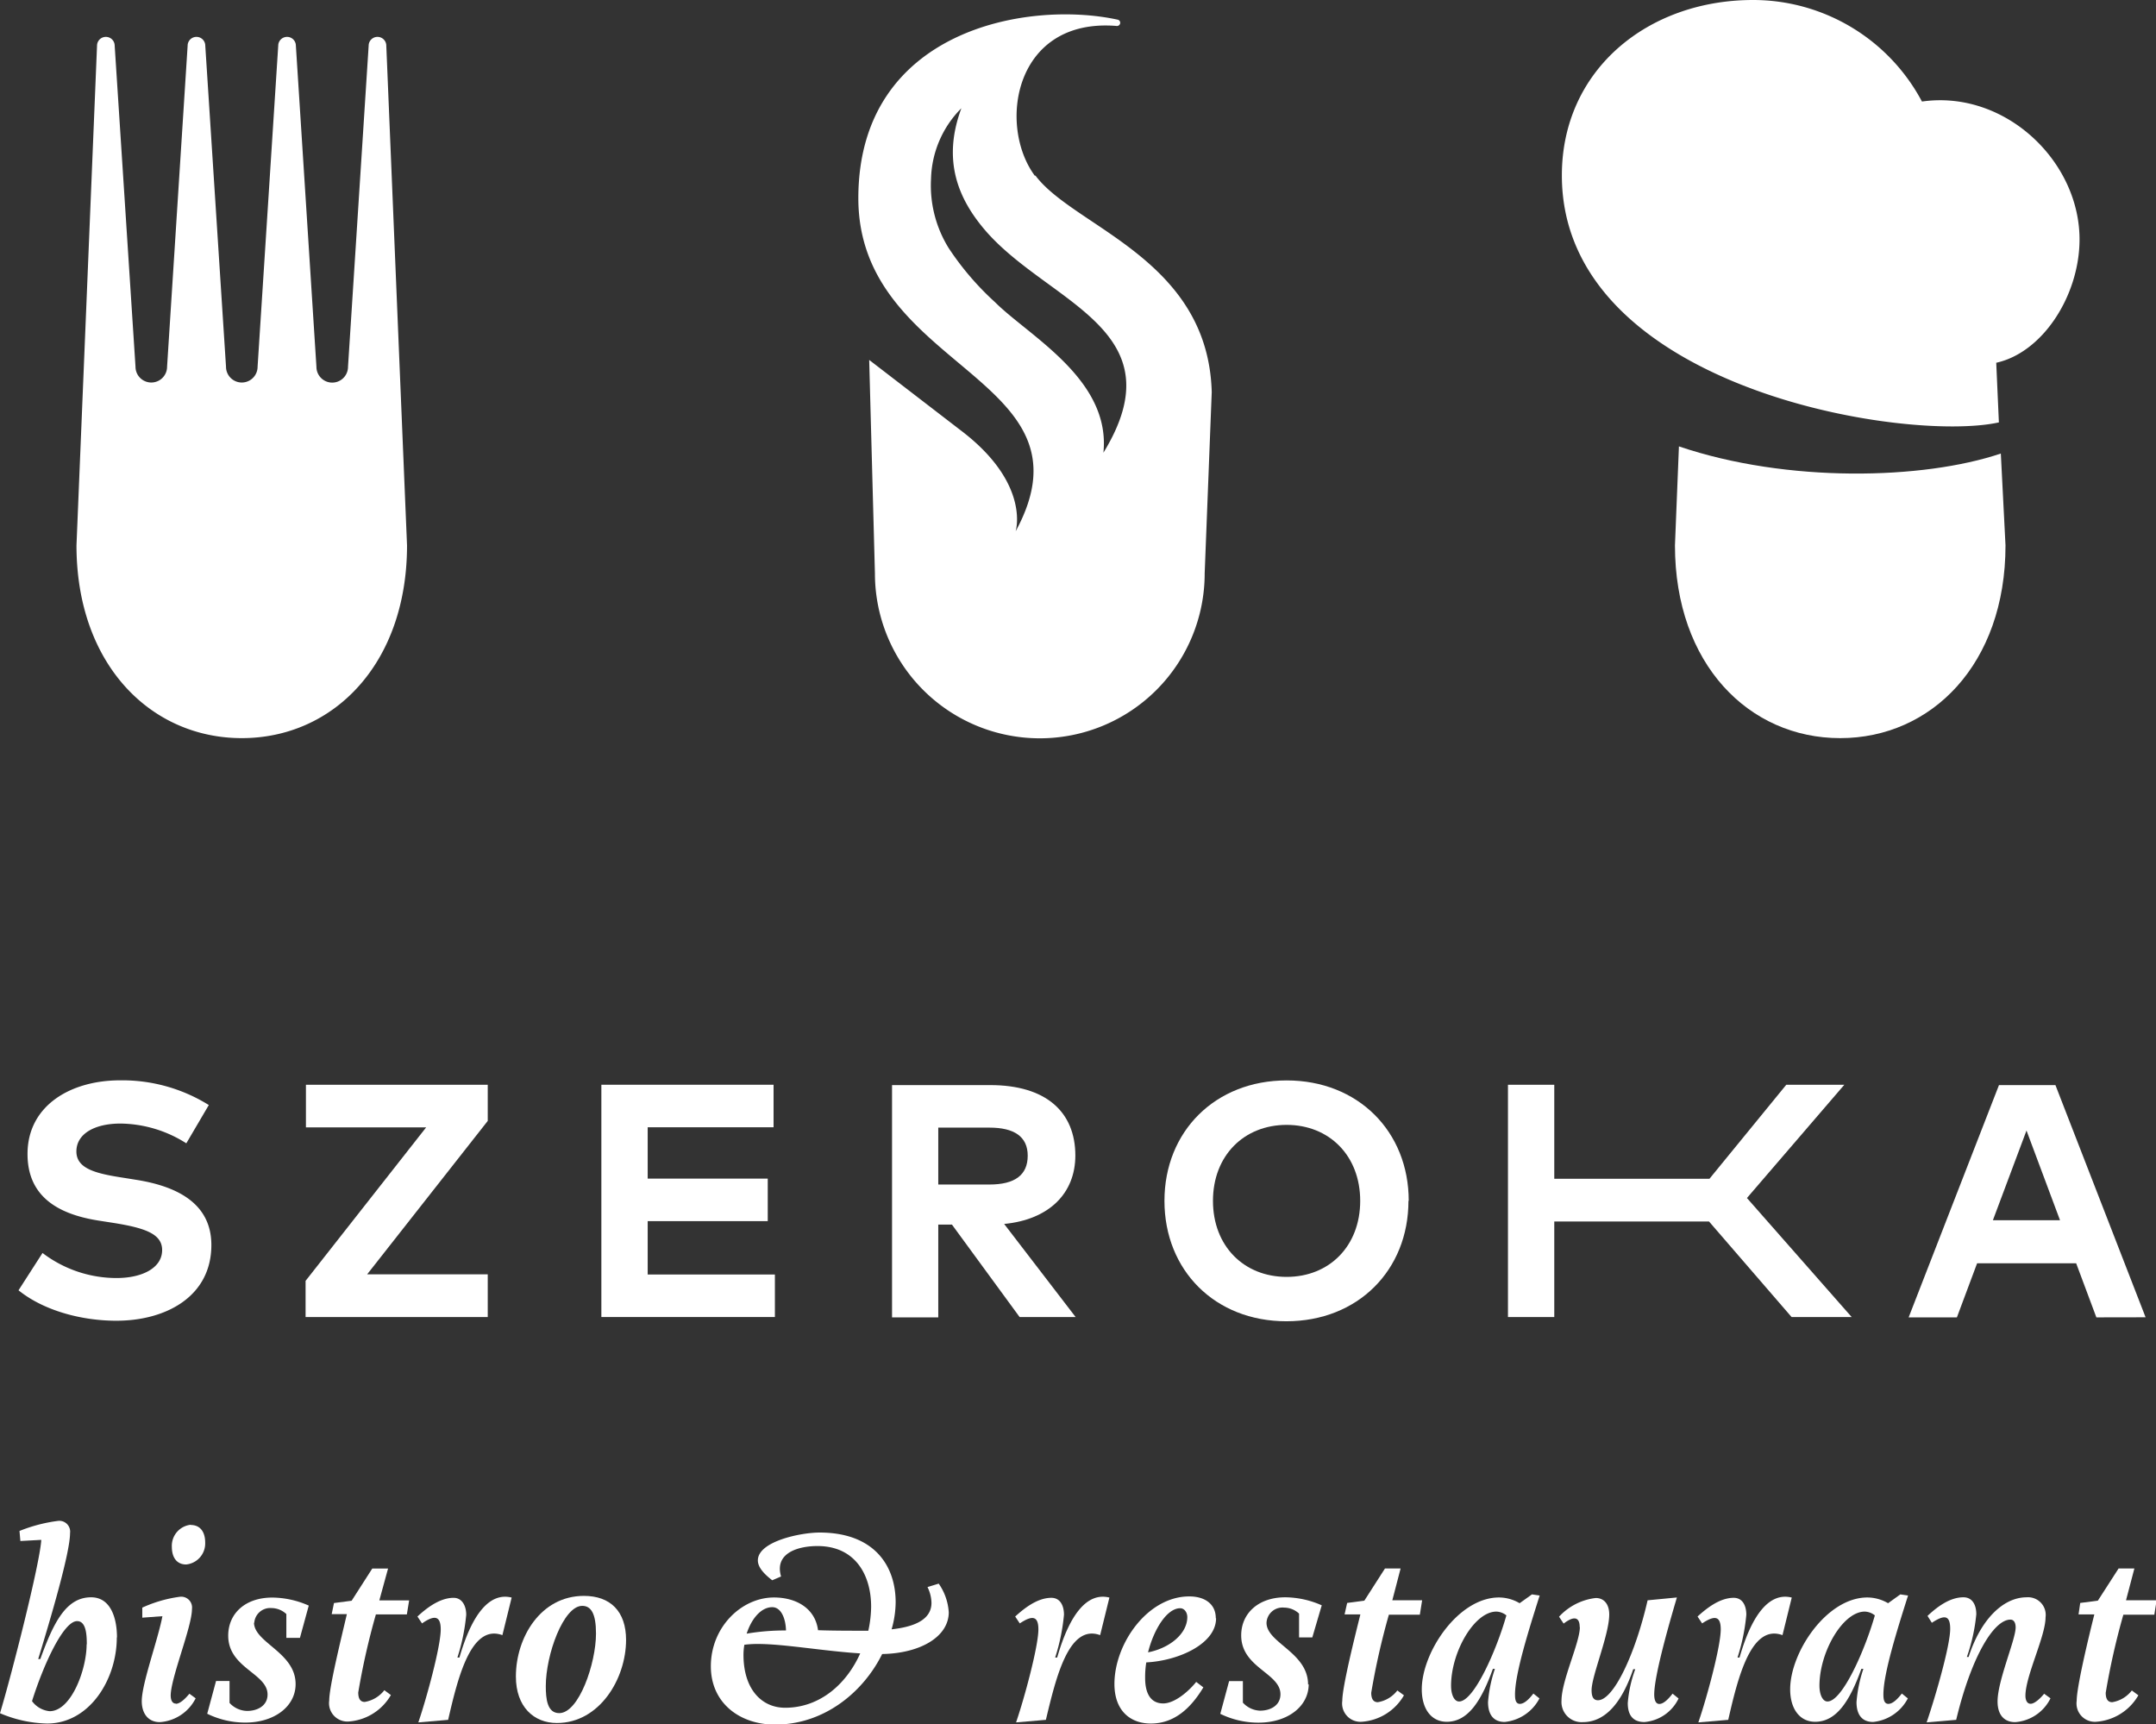 <svg xmlns="http://www.w3.org/2000/svg" viewBox="0 0 244.4 195.47"><rect x="0" y="0" width="244.4" height="195.47" fill="#333333" stroke="none"/><defs><style>.cls-1{fill:#fff;}</style></defs><g id="Warstwa_2" data-name="Warstwa 2"><g id="Layer_1" data-name="Layer 1"><path class="cls-1" d="M21.12,129.6a14.14,14.14,0,0,0-7.46-2.24c-2.95,0-5,1.17-5,3.16s2.27,2.52,5.43,3l1.49.24c4.7.77,8.38,2.78,8.38,7.37,0,5.81-5.11,8.58-10.77,8.58-4,0-8.27-1.17-11.09-3.45l2.72-4.23a13.86,13.86,0,0,0,8.39,2.84c2.91,0,5.17-1.14,5.17-3.17,0-1.83-1.92-2.51-5.59-3.09l-1.67-.26c-4.64-.74-8-2.78-8-7.54,0-5.49,4.89-8.35,10.49-8.35a18.55,18.55,0,0,1,10.06,2.8Z"/><polygon class="cls-1" points="55.29 122.96 34.68 122.96 34.68 127.79 48.31 127.79 34.64 145.19 34.64 149.29 55.29 149.29 55.29 144.45 41.62 144.45 55.29 127.06 55.29 122.96"/><polygon class="cls-1" points="87.84 149.29 68.17 149.29 68.17 122.96 87.69 122.96 87.69 127.78 73.42 127.78 73.42 133.6 87.03 133.6 87.03 138.42 73.42 138.42 73.42 144.47 87.84 144.47 87.84 149.29"/><path class="cls-1" d="M116.5,131c0,2.22-1.49,3.27-4.34,3.27h-5.8v-6.45h5.8c2.78,0,4.34,1,4.34,3.18m5.4,0c0-5-3.37-8-9.65-8H101.12v26.33h5.24V138.81h1.55l7.67,10.48h6.35l-8.1-10.55c5.06-.49,8.07-3.44,8.07-7.77"/><path class="cls-1" d="M154.19,136.12c0,5.12-3.49,8.62-8.34,8.62s-8.35-3.5-8.35-8.62,3.51-8.61,8.35-8.61,8.34,3.5,8.34,8.61m5.5,0c0-7.86-5.74-13.65-13.84-13.65S132,128.26,132,136.12s5.71,13.65,13.82,13.65,13.84-5.79,13.84-13.65"/><polygon class="cls-1" points="203.09 149.29 209.9 149.29 198.03 135.8 209.07 122.96 202.49 122.96 193.78 133.62 176.19 133.62 176.19 122.96 170.94 122.96 170.94 149.29 176.19 149.29 176.19 138.46 193.73 138.46 203.09 149.29"/><path class="cls-1" d="M233.52,138.32h-7.61l3.81-10.17Zm9.7,11L233,123h-6.4l-10.24,26.33h5.47l2.29-6.13h11.23l2.29,6.13Z"/><path class="cls-1" d="M9.82,186.39c0,2.86-1.75,7.58-4.19,7.58a2.81,2.81,0,0,1-2-1.14c1.27-4.06,3.55-9.07,5.11-9.07,1,0,1.1,1.46,1.1,2.63m3.42-.78c0-2.21-.72-4.55-2.93-4.55-2.8,0-4.23,2.76-5.76,7H4.33C5.76,183.4,7.94,176,7.94,173.8a1.23,1.23,0,0,0-1.37-1.4,17.7,17.7,0,0,0-4.36,1.14l.1,1.14,2.37-.13C4.52,177.28,1.27,190,0,194.2a14.39,14.39,0,0,0,5.33,1.17c4.82,0,7.91-5,7.91-9.76"/><path class="cls-1" d="M19.94,193.13c.49,0,1.1-.62,1.53-1.14l.71.52a4.92,4.92,0,0,1-4.06,2.7c-1.34,0-2.05-1-2.05-2.38,0-2,1.85-7,2.34-9.63l-2.28.17,0-1.14A15,15,0,0,1,20.39,181a1.23,1.23,0,0,1,1.37,1.4c0,2-2.41,7.81-2.41,9.8,0,.42.13.91.59.91"/><path class="cls-1" d="M21.6,172.86c1.17,0,1.66.88,1.66,2a2.4,2.4,0,0,1-2.15,2.48c-1.14,0-1.63-.88-1.63-2a2.4,2.4,0,0,1,2.12-2.5"/><path class="cls-1" d="M28.82,184a1.81,1.81,0,0,1,1.95-1.72,2.49,2.49,0,0,1,1.69.68v2.7H34L35,182a10.39,10.39,0,0,0-4.13-.91c-3.09,0-5,1.82-5,4.32,0,3.68,4.46,4.26,4.46,6.67,0,1.27-1.14,1.86-2.31,1.86a2.76,2.76,0,0,1-2-.91v-2.48H24.49l-1,3.71a9.8,9.8,0,0,0,4.32,1c3.32,0,5.7-1.85,5.7-4.36,0-3.61-4.72-4.68-4.72-7"/><path class="cls-1" d="M37.86,181.71l2-.26,2.34-3.65h1.79L43,181.41h3.38L46.12,183H42.61a81.05,81.05,0,0,0-2,8.85c0,.78.29,1.07.74,1.07a3.55,3.55,0,0,0,2.22-1.33l.74.55a6,6,0,0,1-4.81,3,2.08,2.08,0,0,1-2.18-2.38c0-1.53,1.3-6.8,2-9.79H37.6Z"/><path class="cls-1" d="M58,181.09c-2.47-.62-4.49,1.82-5.92,6.8h-.23a22.3,22.3,0,0,0,1-4.85c0-1-.46-1.92-1.43-1.92-1.6,0-3.12,1.21-4.1,2.12l.52.78c1.43-1,2.12-.85,2.12.68,0,1.92-1.6,7.81-2.54,10.54l3.38-.29c1.11-4.82,2.6-10.9,6.15-9.6Z"/><path class="cls-1" d="M67.56,185.19c0,3.32-1.92,9-4.17,9-1.36,0-1.52-1.62-1.52-3.06,0-3.57,2-9.1,4.13-9.1,1,0,1.56.87,1.56,3.12m3.41.75c0-3.26-1.79-5-4.78-5-4.91,0-7.71,4.72-7.71,9.14,0,3.45,2.05,5.27,4.65,5.27,4.82,0,7.84-5,7.84-9.43"/><path class="cls-1" d="M97.52,187.4C96,190.82,93,193.58,89,193.58c-2.67,0-4.72-2.11-4.72-6a6.72,6.72,0,0,1,.1-1.14,11.67,11.67,0,0,1,1.53-.09c3,0,7.48.81,11.62,1.07m-8.43-2.6a26,26,0,0,0-4.46.36c.56-1.73,1.66-3,2.9-3,1,0,1.53,1.27,1.56,2.67m18.45-2.08a6.36,6.36,0,0,0-1.14-3.26l-1.27.39a4.23,4.23,0,0,1,.45,1.79c0,2-2.14,2.74-4.52,3a11.35,11.35,0,0,0,.46-3.06c0-4.23-2.51-7.91-8.62-7.91-2.15,0-7,1-7,3.16,0,.75.65,1.5,1.63,2.25l1-.43c-.78-2.67,1.95-3.45,4.13-3.45,4.29,0,6.08,3.29,6.08,6.87a13.38,13.38,0,0,1-.32,2.73c-2.12,0-3.94,0-5.7-.06-.32-2.48-2.47-3.71-5-3.71-3.67,0-7.15,3.35-7.15,7.8,0,4.17,3.28,6.61,7.28,6.61,5.57,0,10-3.68,12.14-8,4.26-.07,7.55-1.92,7.55-4.75"/><path class="cls-1" d="M124.71,185.35c-3.55-1.3-5,4.78-6.15,9.6l-3.38.29c.94-2.73,2.53-8.62,2.53-10.54,0-1.53-.68-1.63-2.11-.68l-.52-.78c1-.91,2.5-2.12,4.1-2.12,1,0,1.43.88,1.43,1.92a22.3,22.3,0,0,1-1,4.85h.23c1.43-5,3.45-7.42,5.92-6.8Z"/><path class="cls-1" d="M134.59,183.3c0,1.89-2,3.52-4.45,4,.68-2.7,2.18-5,3.64-5,.49,0,.81.49.81,1m3.23.13c0-1.66-1.31-2.47-3-2.47-4.75,0-8.49,5.37-8.49,9.92,0,3.09,1.85,4.49,4.13,4.49,2.64,0,4.52-1.72,5.95-4.1l-.81-.62c-.94,1.17-2.5,2.44-3.74,2.44-1.4,0-2.05-1.1-2.05-2.89a10.43,10.43,0,0,1,.13-1.76c3.68-.19,7.91-2.11,7.91-5"/><path class="cls-1" d="M148.35,190.91c0,2.51-2.37,4.36-5.69,4.36a9.88,9.88,0,0,1-4.33-1l1-3.71h1.56V193a2.75,2.75,0,0,0,1.95.91c1.18,0,2.31-.59,2.31-1.86,0-2.41-4.45-3-4.45-6.67,0-2.5,1.95-4.32,5-4.32a10.39,10.39,0,0,1,4.13.91l-1.07,3.64h-1.5v-2.7a2.49,2.49,0,0,0-1.69-.68,1.81,1.81,0,0,0-2,1.72c0,2.28,4.71,3.35,4.71,7"/><path class="cls-1" d="M152.42,183h1.79c-.75,3-2.05,8.26-2.05,9.79a2.08,2.08,0,0,0,2.18,2.38,6,6,0,0,0,4.81-3l-.75-.55a3.5,3.5,0,0,1-2.21,1.33c-.45,0-.75-.29-.75-1.07a82,82,0,0,1,2-8.85h3.51l.26-1.63h-3.38l.94-3.61H157l-2.34,3.65-1.95.26Z"/><path class="cls-1" d="M170.76,183.11c-1.1,3.9-3.67,9.76-5.36,9.76-.56,0-.91-.78-.91-1.79,0-3.81,2.63-8.4,5.14-8.4a1.93,1.93,0,0,1,1.13.43m3.78-2.25-.88-.13-1.4,1a4.64,4.64,0,0,0-2.34-.65c-4.62,0-8.75,6.22-8.75,10.41,0,2.21,1.07,3.68,2.83,3.68,2.37,0,3.9-2.28,5.23-6h.23a15.37,15.37,0,0,0-.78,3.77c0,1.37.59,2.25,1.89,2.25a5,5,0,0,0,3.94-2.67l-.69-.55c-.42.55-1,1.17-1.53,1.17s-.55-.65-.55-1.07c0-2.35,1.53-7.23,2.8-11.23"/><path class="cls-1" d="M179.09,184.44c0,1.76-2.08,6.05-2.08,8.33a2.28,2.28,0,0,0,2.41,2.44c2.76,0,4.55-2.57,5.72-6h.23a14.41,14.41,0,0,0-.85,3.84c0,1.37.59,2.15,1.89,2.15a4.72,4.72,0,0,0,3.87-2.67l-.68-.55c-.42.55-1,1.17-1.5,1.17s-.58-.65-.58-1.07c0-2,1.46-7.26,2.57-11l-3.32.32c-1.37,6-3.84,11.33-5.63,11.33-.59,0-.72-.53-.72-1.14,0-1.63,2-6.28,2-8.59,0-1.11-.55-1.86-1.53-1.86a6.7,6.7,0,0,0-4.16,2.12l.52.78c1.14-.88,1.82-.78,1.82.39"/><path class="cls-1" d="M202.06,185.35c-3.55-1.3-5.05,4.78-6.15,9.6l-3.39.29c.95-2.73,2.54-8.62,2.54-10.54,0-1.53-.68-1.63-2.11-.68l-.52-.78c1-.91,2.5-2.12,4.1-2.12,1,0,1.43.88,1.43,1.92a22.3,22.3,0,0,1-1,4.85h.23c1.43-5,3.45-7.42,5.92-6.8Z"/><path class="cls-1" d="M212.53,183.11c-1.11,3.9-3.68,9.76-5.37,9.76-.55,0-.91-.78-.91-1.79,0-3.81,2.64-8.4,5.14-8.4a1.94,1.94,0,0,1,1.14.43m3.77-2.25-.88-.13-1.39,1a4.7,4.7,0,0,0-2.35-.65c-4.62,0-8.75,6.22-8.75,10.41,0,2.21,1.08,3.68,2.83,3.68,2.38,0,3.91-2.28,5.24-6h.23a15.37,15.37,0,0,0-.78,3.77c0,1.37.58,2.25,1.88,2.25a5,5,0,0,0,3.94-2.67l-.68-.55c-.43.55-1,1.17-1.53,1.17s-.56-.65-.56-1.07c0-2.35,1.53-7.23,2.8-11.23"/><path class="cls-1" d="M223.16,187.82c1.34-4.19,3.88-6.76,6.58-6.76a2,2,0,0,1,2.14,2.27c0,2.15-2.28,6.64-2.28,8.89,0,.42.14.91.59.91s1.11-.62,1.53-1.14l.72.52a4.84,4.84,0,0,1-4,2.7c-1.3,0-2-.88-2-2.34,0-2.38,2.05-7,2.05-8.4,0-.52-.2-.88-.59-.88-1.92,0-4.46,4.3-6.15,11.36l-3.35.29c1-2.93,2.67-8.69,2.67-10.6,0-1.57-.65-1.63-2.08-.69l-.49-.78c1-.94,2.47-2.11,4.07-2.11,1,0,1.46.84,1.46,1.92a20.29,20.29,0,0,1-1.07,4.84Z"/><path class="cls-1" d="M235.62,183h1.79c-.75,3-2,8.26-2,9.79a2.08,2.08,0,0,0,2.18,2.38,6,6,0,0,0,4.81-3l-.74-.55a3.52,3.52,0,0,1-2.22,1.33c-.45,0-.74-.29-.74-1.07a81.05,81.05,0,0,1,2-8.85h3.51l.26-1.63H241l.95-3.61h-1.79l-2.35,3.65-2,.26Z"/><path class="cls-1" d="M43.79,5.18h0a1,1,0,1,0-2,0l-2.34,36.4a1.79,1.79,0,0,1-3.58,0L33.54,5.18a1,1,0,0,0-2,0L29.2,41.57h0a1.79,1.79,0,0,1-3.58,0h0L23.27,5.18a1,1,0,0,0-2,0h0L18.94,41.57h0a1.79,1.79,0,0,1-3.58,0h0L13,5.18a1,1,0,1,0-2,0L8.67,61.82c0,13.46,8.39,21.85,18.74,21.85s18.73-8.39,18.73-21.85Z"/><path class="cls-1" d="M125.08,51.32c.86-8.31-8.42-13.21-12.29-17.07a32.31,32.31,0,0,1-5.25-6.13,13.47,13.47,0,0,1-2-7.85,11.74,11.74,0,0,1,3.44-8c-2.19,5.91-.4,10.29,2.84,14,7.19,8.17,21.84,11.15,13.21,25.13m-7.71-31.46c-4.27-5.75-2.34-17.93,9.23-17a.37.37,0,0,0,.43-.3.36.36,0,0,0-.28-.41C116.46,0,97.37,3.38,97.3,22.37c-.08,19.69,27.41,20.24,17.83,37.86,0,0,1.73-5.41-6.2-11.43l-10.4-8L99.18,65a18.69,18.69,0,1,0,37.38,0l.8-20.56c-.42-15.12-15.63-18.67-20-24.56"/><path class="cls-1" d="M235.73,27.38c.16-9-8.39-17.23-17.86-15.87A21.68,21.68,0,0,0,198.73,0c-11.95,0-21.68,7.93-21.68,19.88,0,24.1,39,30.34,49.54,28l-.3-6.76c5.23-1.15,9.33-7.49,9.44-13.73"/><path class="cls-1" d="M226.81,51.41l.53,10.41c0,13.46-8.39,21.85-18.74,21.85s-18.73-8.39-18.73-21.85l.45-11.22c12.27,4.16,27.68,3.78,36.49.81"/></g></g></svg>